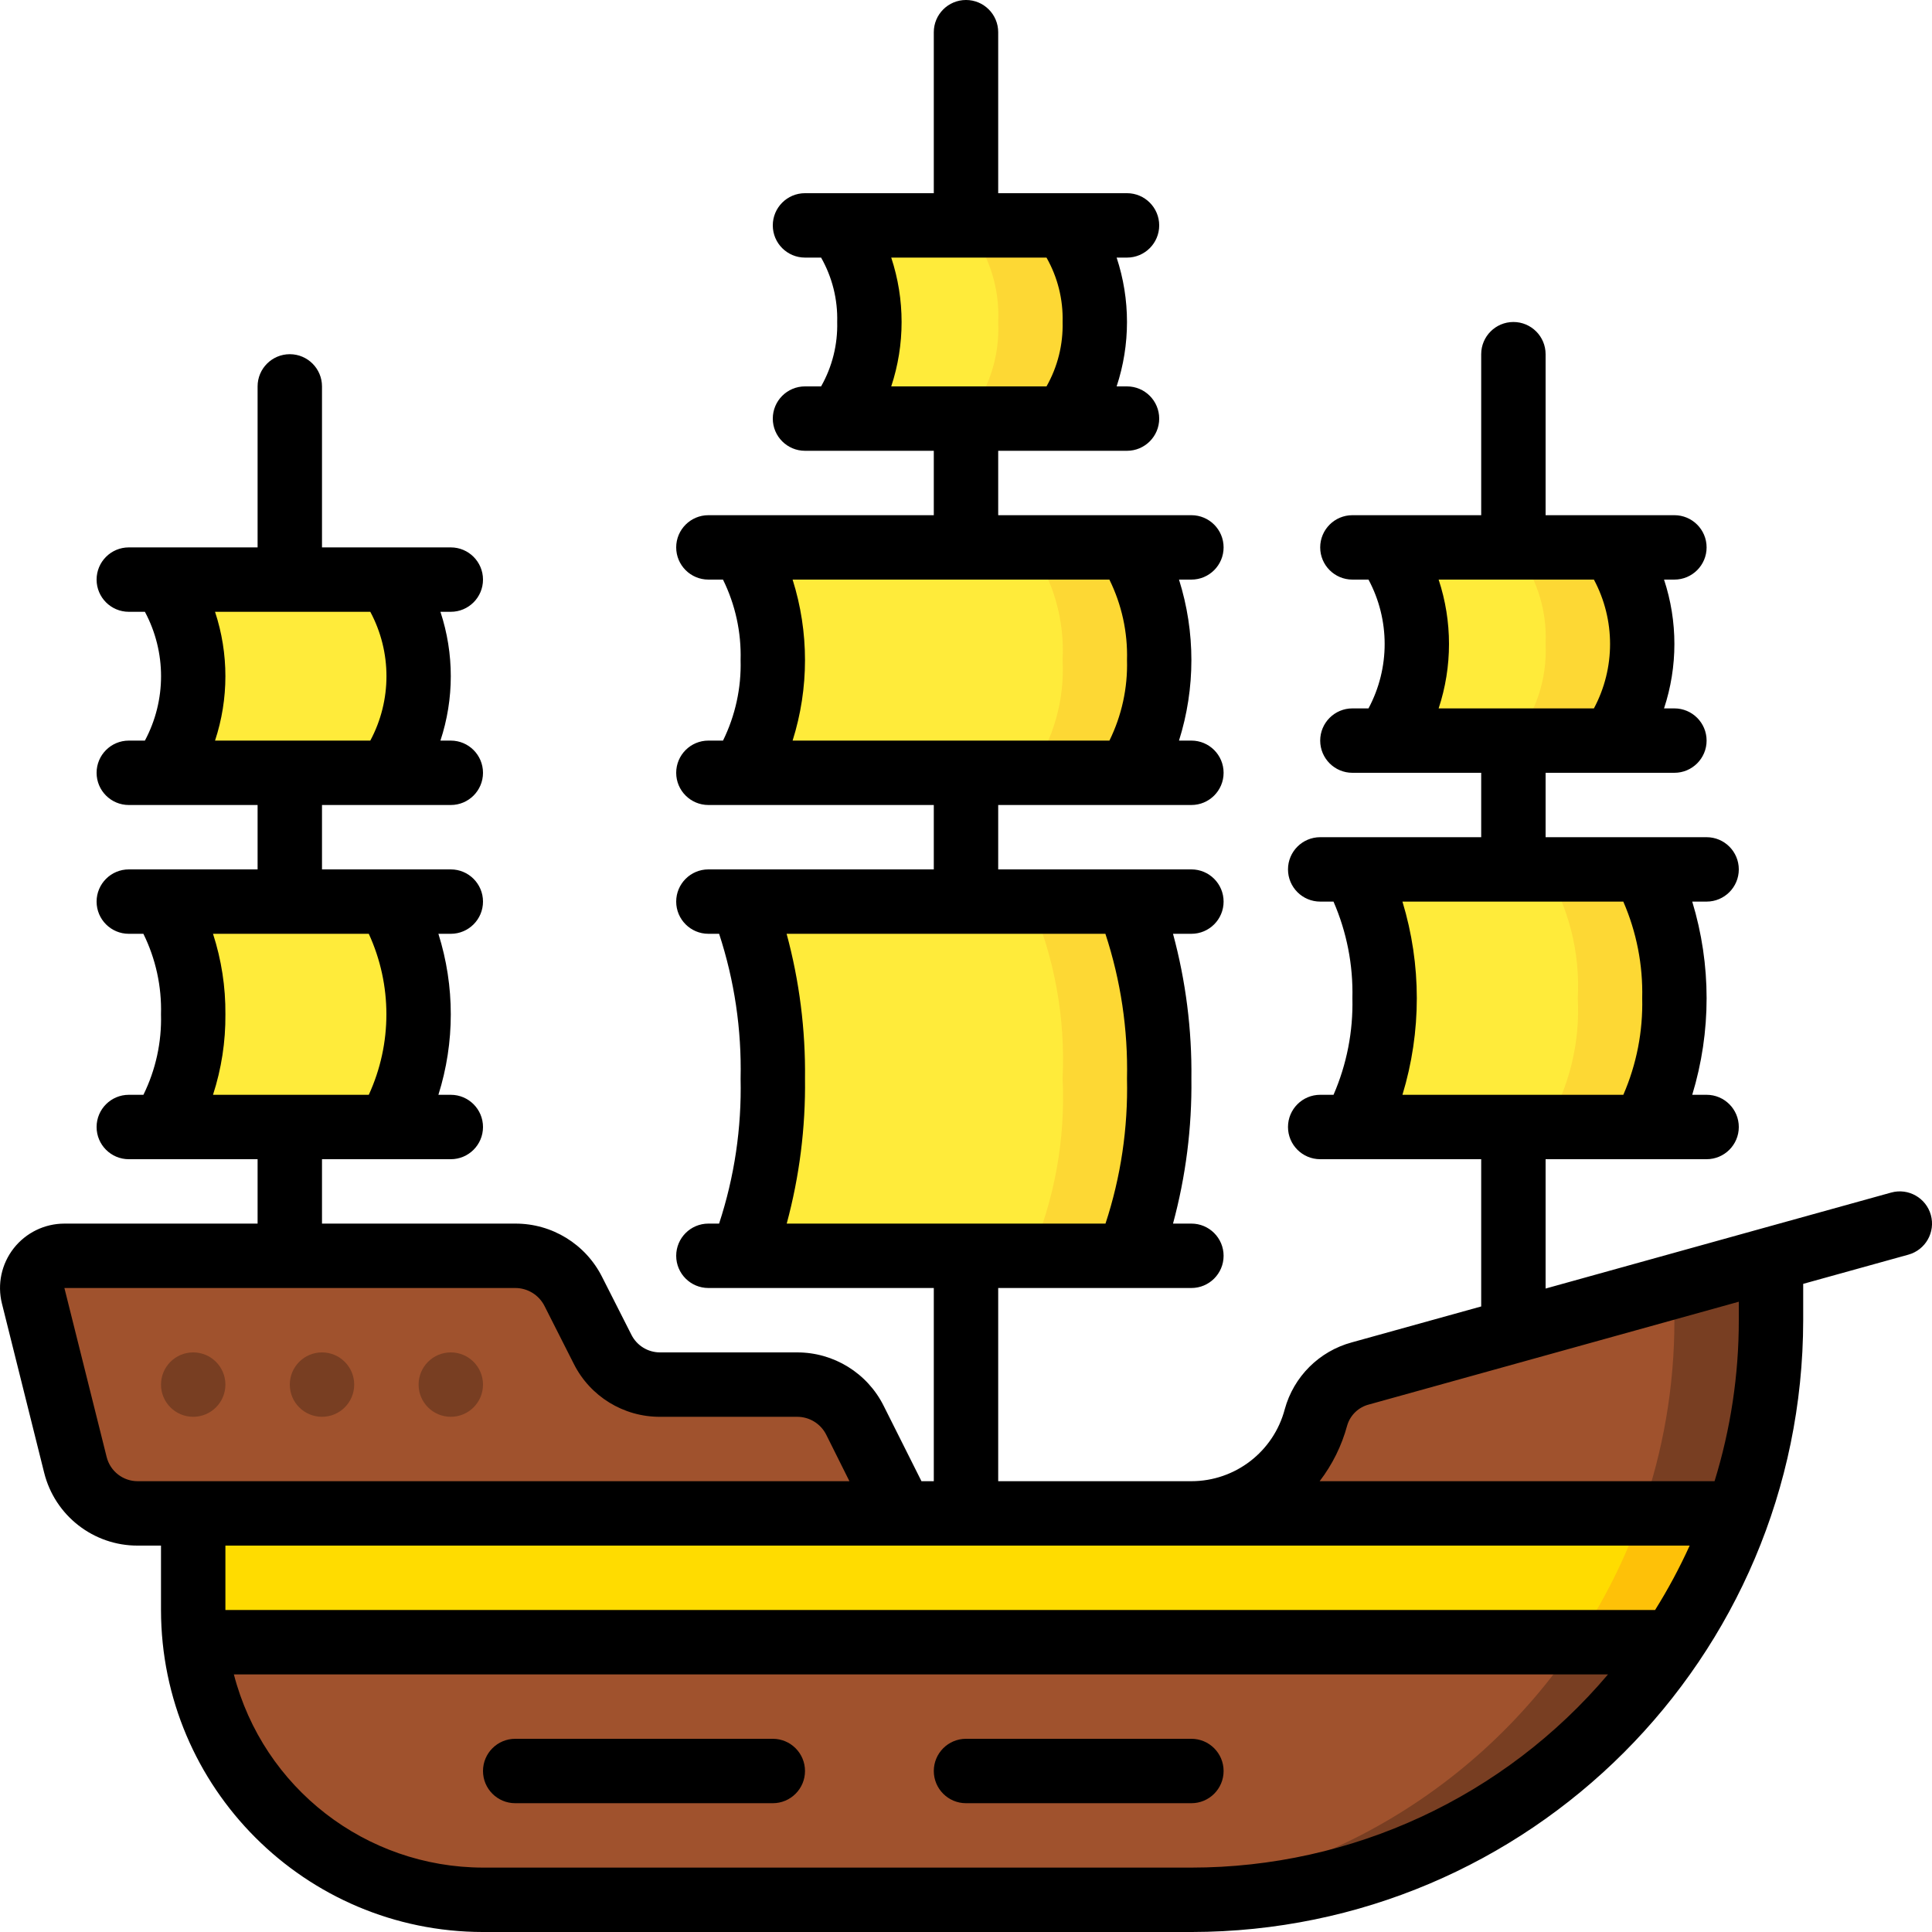 <svg height="512" viewBox="0 0 60 60" width="512" xmlns="http://www.w3.org/2000/svg"><g id="Page-1" fill="none" fill-rule="evenodd"><g id="078---Galleon" fill-rule="nonzero"><path id="Shape" d="m53.97 47c-.497 1.413-1.173 2.757-2.01 4h-45.9c-.04-.332-.06-.666-.06-1l-0-3z" fill="#ffdc00"/><path id="Shape" d="m50.97 47c-.497 1.413-1.173 2.757-2.01 4h3c.837-1.243 1.513-2.587 2.01-4z" fill="#fec108"/><path id="Shape" d="m28 47-23.72-0c-.917.003-1.718-.62-1.94-1.51l-1.31-5.25c-.074-.298-.006-.614.183-.856.189-.242.48-.384.787-.384h14c.763.002 1.462.431 1.81 1.11l.9 1.79c.339.677 1.033 1.104 1.79 1.1h4.25c.762 0 1.458.43 1.8 1.11z" fill="#a0522d"/><path id="Shape" d="m6.06 51h45.9c-3.334 5.001-8.949 8.004-14.96 8h-22c-4.583.001-8.434-3.445-8.94-8z" fill="#a0522d"/><path id="Shape" d="m48.96 51c-3.334 5.001-8.949 8.004-14.96 8l3-0c6.011.004 11.626-2.999 14.96-8z" fill="#783e22"/><path id="Shape" d="m55 39.11-0 1.89c.003 2.044-.345 4.074-1.03 6h-16.97c1.817-.001 3.405-1.224 3.87-2.98.183-.67.709-1.192 1.38-1.37z" fill="#a0522d"/><path id="Shape" d="m52 39.943v1.057c.003 2.044-.345 4.074-1.03 6h3c.685-1.926 1.033-3.956 1.03-6l0-1.89z" fill="#783e22"/><path id="Shape" d="m12 24c.695-.841 1.052-1.91 1-3 .052-1.09-.305-2.159-1-3h-7c.695.841 1.052 1.91 1 3 .052 1.09-.305 2.159-1 3z" fill="#ffeb3a"/><path id="Shape" d="m50 23c.695-.841 1.052-1.91 1-3 .052-1.09-.305-2.159-1-3h-7c.695.841 1.052 1.91 1 3 .052 1.09-.305 2.159-1 3z" fill="#ffeb3a"/><path id="Shape" d="m50 17h-3c.695.841 1.052 1.91 1 3 .052 1.09-.305 2.159-1 3h3c.695-.841 1.052-1.91 1-3 .052-1.09-.305-2.159-1-3z" fill="#fdd834"/><path id="Shape" d="m51 35c.727-1.203 1.075-2.597 1-4 .075-1.403-.273-2.797-1-4h-9c.727 1.203 1.075 2.597 1 4 .075 1.403-.273 2.797-1 4z" fill="#ffeb3a"/><path id="Shape" d="m51 27h-3c.727 1.203 1.075 2.597 1 4 .075 1.403-.273 2.797-1 4h3c.727-1.203 1.075-2.597 1-4 .075-1.403-.273-2.797-1-4z" fill="#fdd834"/><path id="Shape" d="m33 13c.695-.841 1.052-1.91 1-3 .052-1.09-.305-2.159-1-3h-7c.695.841 1.052 1.91 1 3 .052 1.09-.305 2.159-1 3z" fill="#ffeb3a"/><path id="Shape" d="m33 7h-3c.695.841 1.052 1.91 1 3 .052 1.09-.305 2.159-1 3h3c.695-.841 1.052-1.91 1-3 .052-1.09-.305-2.159-1-3z" fill="#fdd834"/><path id="Shape" d="m12 35c.714-1.023 1.066-2.255 1-3.5.066-1.245-.286-2.477-1-3.5h-7c.714 1.023 1.066 2.255 1 3.5.066 1.245-.286 2.477-1 3.5z" fill="#ffeb3a"/><path id="Shape" d="m35 39c.749-1.733 1.091-3.614 1-5.5.091-1.886-.251-3.767-1-5.5h-12c.749 1.733 1.091 3.614 1 5.5.091 1.886-.251 3.767-1 5.5z" fill="#ffeb3a"/><path id="Shape" d="m35 28h-3c.749 1.733 1.091 3.614 1 5.5.091 1.886-.251 3.767-1 5.5h3c.749-1.733 1.091-3.614 1-5.5.091-1.886-.251-3.767-1-5.5z" fill="#fdd834"/><path id="Shape" d="m35 24c.714-1.023 1.066-2.255 1-3.5.066-1.245-.286-2.477-1-3.5h-12c.714 1.023 1.066 2.255 1 3.5.066 1.245-.286 2.477-1 3.5z" fill="#ffeb3a"/><path id="Shape" d="m35 17h-3c.714 1.023 1.066 2.255 1 3.5.066 1.245-.286 2.477-1 3.5h3c.714-1.023 1.066-2.255 1-3.5.066-1.245-.286-2.477-1-3.5z" fill="#fdd834"/><g fill="#783e22"><circle id="Oval" cx="6" cy="43" r="1"/><circle id="Oval" cx="10" cy="43" r="1"/><circle id="Oval" cx="14" cy="43" r="1"/></g><path id="Shape" d="m58.732 37.036-4 1.11-6.732 1.871v-4.017h5c.552 0 1-.448 1-1s-.448-1-1-1h-.446c.595-1.956.595-4.044 0-6h.446c.552 0 1-.448 1-1s-.448-1-1-1h-5v-2h4c.552 0 1-.448 1-1s-.448-1-1-1h-.322c.429-1.299.429-2.701 0-4h.322c.552 0 1-.448 1-1s-.448-1-1-1h-4v-5c0-.552-.448-1-1-1s-1 .448-1 1v5h-4c-.552 0-1 .448-1 1s.448 1 1 1h.5c.669 1.25.669 2.75 0 4h-.5c-.552 0-1 .448-1 1s.448 1 1 1h4v2h-5c-.552 0-1 .448-1 1s.448 1 1 1h.413c.411.945.612 1.969.587 3 .025 1.031-.175 2.054-.586 3h-.414c-.552 0-1 .448-1 1s.448 1 1 1h5v4.573l-4.019 1.116c-1.012.274-1.804 1.063-2.081 2.074-.347 1.318-1.538 2.236-2.9 2.237h-6v-6h6c.552 0 1-.448 1-1s-.448-1-1-1h-.571c.397-1.466.589-2.981.571-4.5.018-1.519-.174-3.034-.571-4.5h.571c.552 0 1-.448 1-1s-.448-1-1-1h-6v-2h6c.552 0 1-.448 1-1s-.448-1-1-1h-.385c.513-1.627.513-3.373 0-5h.385c.552 0 1-.448 1-1s-.448-1-1-1h-6v-2h4c.552 0 1-.448 1-1s-.448-1-1-1h-.322c.429-1.299.429-2.701 0-4h.322c.552 0 1-.448 1-1s-.448-1-1-1h-4v-5c0-.552-.448-1-1-1s-1 .448-1 1v5h-4c-.552 0-1 .448-1 1s.448 1 1 1h.5c.346.609.519 1.3.5 2 .018.7-.154 1.391-.5 2h-.5c-.552 0-1 .448-1 1s.448 1 1 1h4v2h-7c-.552 0-1 .448-1 1s.448 1 1 1h.453c.383.776.571 1.635.547 2.5.024.865-.164 1.723-.546 2.5h-.454c-.552 0-1 .448-1 1s.448 1 1 1h7v2h-7c-.552 0-1 .448-1 1s.448 1 1 1h.333c.476 1.451.701 2.973.667 4.5.034 1.527-.191 3.049-.668 4.5h-.332c-.552 0-1 .448-1 1s.448 1 1 1h7v6h-.383l-1.173-2.339c-.509-1.02-1.552-1.664-2.692-1.661h-4.252c-.377.001-.722-.211-.891-.548l-.909-1.793c-.512-1.021-1.558-1.664-2.7-1.659h-6v-2h4c.552 0 1-.448 1-1s-.448-1-1-1h-.385c.513-1.627.513-3.373 0-5h.385c.552 0 1-.448 1-1s-.448-1-1-1h-4v-2h4c.552 0 1-.448 1-1s-.448-1-1-1h-.322c.429-1.299.429-2.701 0-4h.322c.552 0 1-.448 1-1s-.448-1-1-1h-4v-5c0-.552-.448-1-1-1s-1 .448-1 1v5h-4c-.552 0-1 .448-1 1s.448 1 1 1h.5c.669 1.25.669 2.75 0 4h-.5c-.552 0-1 .448-1 1s.448 1 1 1h4v2h-4c-.552 0-1 .448-1 1s.448 1 1 1h.453c.383.776.571 1.635.547 2.5.024.865-.164 1.723-.546 2.5h-.454c-.552 0-1 .448-1 1s.448 1 1 1h4v2h-6c-.615 0-1.196.284-1.575.768-.379.485-.514 1.117-.365 1.714l1.31 5.248c.331 1.337 1.533 2.275 2.911 2.27h.719v2c.006 5.52 4.48 9.994 10 10h22c10.489-.012 18.988-8.511 19-19v-1.129l3.268-.907c.532-.148.844-.7.696-1.232-.148-.532-.7-.844-1.232-.696zm-14.054-19.036h4.822c.669 1.25.669 2.75 0 4h-4.822c.429-1.299.429-2.701 0-4zm-1.124 10h6.859c.411.945.612 1.969.587 3 .025 1.031-.175 2.054-.586 3h-6.86c.595-1.956.595-4.044 0-6zm-15.876-20h4.822c.346.609.519 1.3.5 2 .018.7-.154 1.391-.5 2h-4.822c.429-1.299.429-2.701 0-4zm-3.063 10h9.838c.383.776.571 1.635.547 2.5.024.865-.164 1.723-.546 2.5h-9.839c.513-1.627.513-3.373 0-5zm-.186 11h9.9c.477 1.451.704 2.973.671 4.5.034 1.527-.191 3.049-.668 4.5h-9.9c.396-1.467.587-2.981.568-4.5.018-1.519-.174-3.034-.571-4.5zm-17.751-10h4.822c.669 1.25.669 2.75 0 4h-4.822c.429-1.299.429-2.701 0-4zm-.063 10h4.838c.729 1.587.729 3.413 0 5h-4.838c.262-.807.392-1.651.385-2.5.007-.849-.123-1.693-.385-2.5zm30.385 19h15.474c-.313.69-.672 1.358-1.074 2h-44.4v-2zm-32.719-2c-.458.003-.858-.308-.969-.752l-1.312-5.248 14 0c.386-.001.739.217.912.562l.907 1.792c.508 1.013 1.547 1.651 2.681 1.646h4.256c.383-.001.734.216.905.559l.719 1.441zm32.719 12h-22c-3.644-.007-6.824-2.473-7.737-6h42.675c-3.221 3.805-7.953 5.999-12.938 6zm17-17c.001 1.695-.253 3.38-.753 5h-12.264c.395-.516.686-1.104.855-1.731.095-.322.353-.57.679-.652l11.483-3.191z" fill="#000"/><path id="Shape" d="m24 54h-8c-.552 0-1 .448-1 1s.448 1 1 1h8c.552 0 1-.448 1-1s-.448-1-1-1z" fill="#000"/><path id="Shape" d="m37 54h-7c-.552 0-1 .448-1 1s.448 1 1 1h7c.552 0 1-.448 1-1s-.448-1-1-1z" fill="#000"/></g></g></svg>